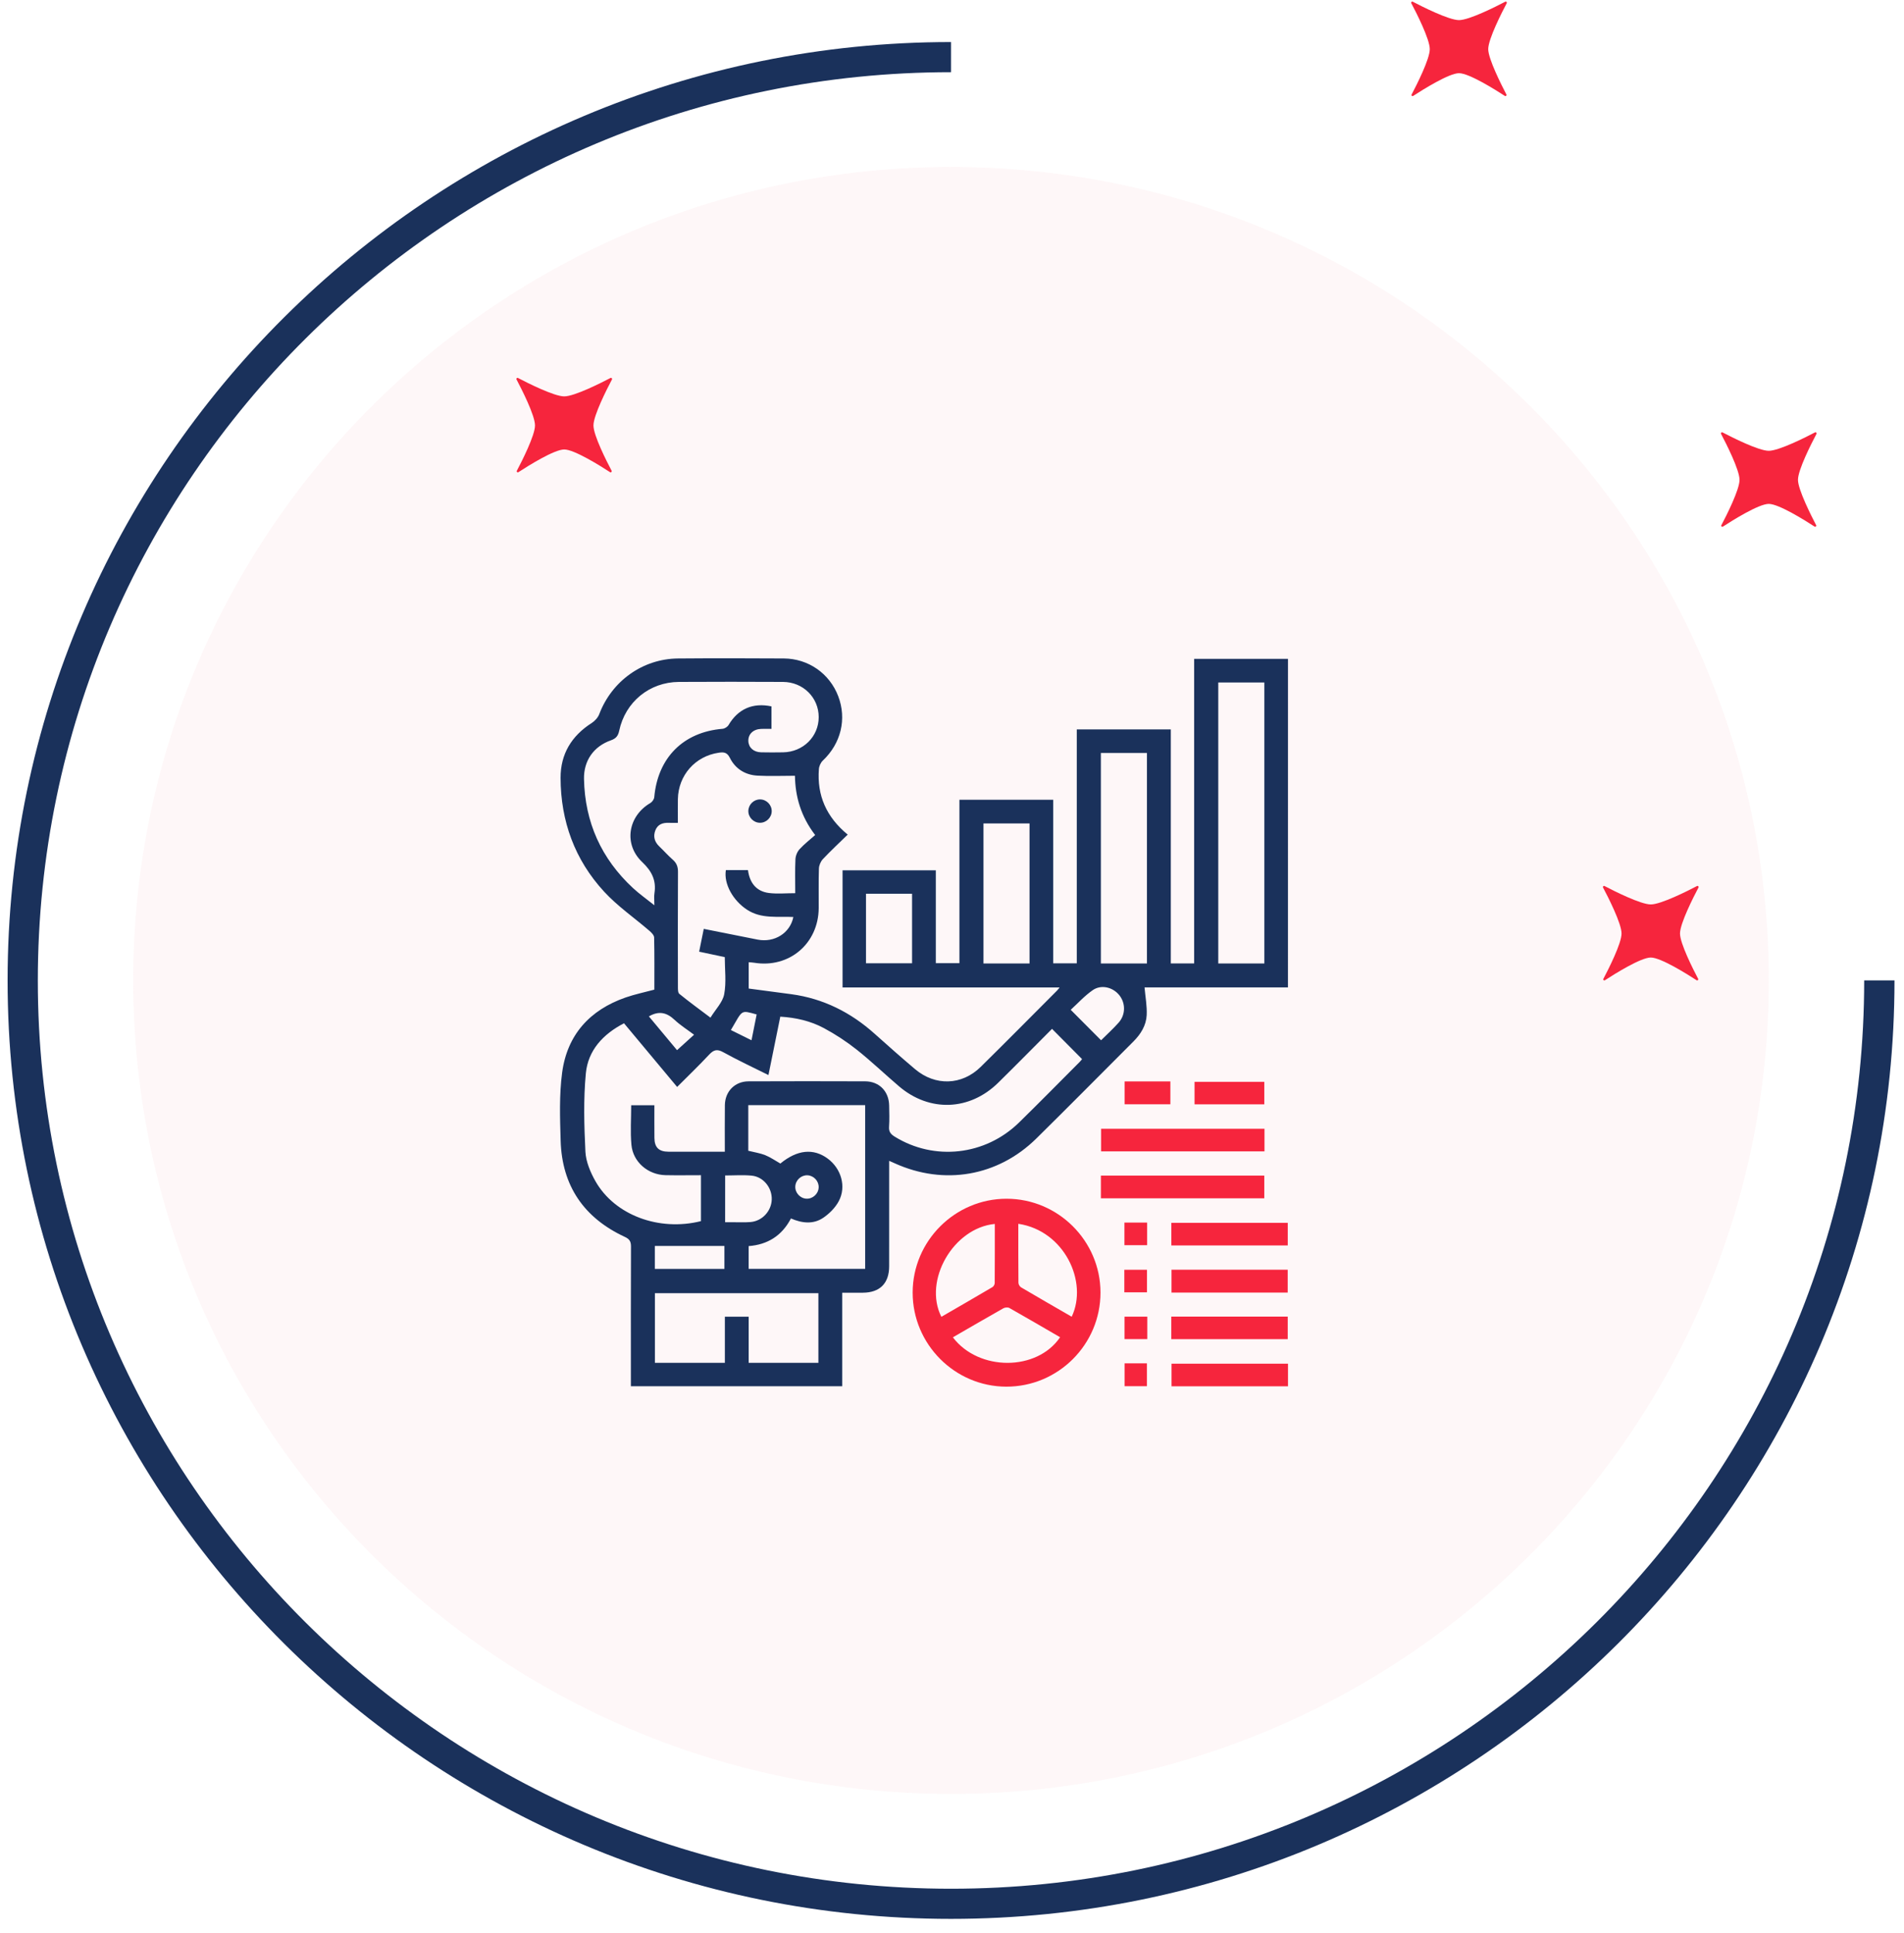 <svg xmlns="http://www.w3.org/2000/svg" width="136" height="138" viewBox="0 0 136 138" fill="none"><g opacity="0.48"><path opacity="0.48" d="M67.929 128.081C100.188 128.081 126.34 102.079 126.34 70.004C126.34 37.928 100.188 11.926 67.929 11.926C35.669 11.926 9.518 37.928 9.518 70.004C9.518 102.079 35.669 128.081 67.929 128.081Z" fill="#FBD9DE"></path></g><path d="M67.929 137.004C30.769 137.004 0.543 106.946 0.543 70.003C0.543 33.061 30.774 3.002 67.929 3.002V5.155C31.964 5.155 2.702 34.25 2.702 70.009C2.702 105.769 31.964 134.852 67.929 134.852C103.894 134.852 133.156 105.757 133.156 69.998H135.321C135.321 106.946 105.089 137.004 67.929 137.004Z" fill="#1A315B"></path><path d="M107.599 6.746C107.635 6.817 107.551 6.894 107.486 6.846C106.796 6.397 104.929 5.226 104.215 5.226C103.501 5.226 101.634 6.397 100.944 6.846C100.872 6.894 100.789 6.817 100.831 6.746C101.199 6.048 102.127 4.215 102.127 3.511C102.127 2.79 101.158 0.891 100.807 0.229C100.771 0.158 100.843 0.087 100.914 0.123C101.58 0.472 103.489 1.436 104.215 1.436C104.94 1.436 106.85 0.472 107.516 0.123C107.587 0.087 107.658 0.158 107.623 0.229C107.272 0.891 106.302 2.79 106.302 3.511C106.308 4.215 107.236 6.048 107.599 6.746Z" fill="#F6253D"></path><path d="M129.724 37.496C129.76 37.567 129.676 37.644 129.611 37.597C128.921 37.148 127.053 35.977 126.34 35.977C125.626 35.977 123.759 37.148 123.069 37.597C122.997 37.644 122.914 37.567 122.956 37.496C123.324 36.799 124.252 34.965 124.252 34.262C124.252 33.54 123.283 31.642 122.932 30.98C122.896 30.909 122.968 30.838 123.039 30.873C123.705 31.222 125.614 32.186 126.34 32.186C127.065 32.186 128.975 31.222 129.641 30.873C129.712 30.838 129.783 30.909 129.748 30.98C129.397 31.642 128.427 33.54 128.427 34.262C128.433 34.965 129.361 36.799 129.724 37.496Z" fill="#F6253D"></path><path d="M43.687 33.611C43.722 33.682 43.639 33.759 43.574 33.712C42.884 33.262 41.016 32.091 40.303 32.091C39.589 32.091 37.721 33.262 37.031 33.712C36.96 33.759 36.877 33.682 36.918 33.611C37.287 32.913 38.215 31.08 38.215 30.376C38.215 29.655 37.245 27.757 36.895 27.094C36.859 27.023 36.93 26.953 37.002 26.988C37.668 27.337 39.577 28.301 40.303 28.301C41.028 28.301 42.937 27.337 43.603 26.988C43.675 26.953 43.746 27.023 43.711 27.094C43.36 27.757 42.39 29.655 42.39 30.376C42.39 31.08 43.318 32.913 43.687 33.611Z" fill="#F6253D"></path><path d="M121.296 69.886C121.332 69.957 121.249 70.033 121.183 69.986C120.493 69.537 118.626 68.366 117.912 68.366C117.198 68.366 115.331 69.537 114.641 69.986C114.57 70.033 114.486 69.957 114.528 69.886C114.897 69.188 115.825 67.355 115.825 66.651C115.825 65.929 114.855 64.031 114.504 63.369C114.468 63.298 114.54 63.227 114.611 63.262C115.277 63.611 117.186 64.575 117.912 64.575C118.638 64.575 120.547 63.611 121.213 63.262C121.284 63.227 121.356 63.298 121.32 63.369C120.969 64.031 120 65.929 120 66.651C120 67.355 120.928 69.188 121.296 69.886Z" fill="#F6253D"></path><path d="M91.997 70.497C88.531 70.497 85.099 70.497 81.753 70.497C81.813 71.186 81.939 71.839 81.906 72.484C81.868 73.218 81.483 73.837 80.959 74.36C78.648 76.669 76.352 78.994 74.025 81.286C71.277 83.993 67.434 84.651 63.912 83.059C63.804 83.01 63.696 82.963 63.512 82.882C63.512 83.126 63.512 83.308 63.512 83.491C63.512 85.797 63.514 88.104 63.511 90.41C63.51 91.627 62.846 92.29 61.634 92.297C61.165 92.299 60.696 92.297 60.157 92.297C60.157 93.438 60.157 94.549 60.157 95.66C60.157 96.756 60.157 97.853 60.157 98.977C55.122 98.977 50.133 98.977 45.063 98.977C45.063 98.802 45.063 98.619 45.063 98.435C45.063 95.29 45.057 92.145 45.07 89.001C45.071 88.638 44.969 88.468 44.623 88.308C41.709 86.955 40.141 84.663 40.046 81.445C39.998 79.825 39.939 78.179 40.153 76.581C40.513 73.888 42.127 72.105 44.695 71.216C45.35 70.99 46.035 70.848 46.74 70.659C46.74 69.411 46.752 68.173 46.724 66.935C46.721 66.774 46.536 66.587 46.391 66.462C45.309 65.528 44.11 64.705 43.15 63.661C41.056 61.39 40.05 58.632 40.041 55.542C40.036 53.839 40.824 52.543 42.261 51.624C42.487 51.479 42.71 51.237 42.803 50.991C43.703 48.622 45.908 47.035 48.44 47.014C50.956 46.993 53.47 46.998 55.986 47.013C57.743 47.024 59.255 48.089 59.872 49.705C60.496 51.336 60.069 53.08 58.773 54.305C58.62 54.45 58.507 54.703 58.492 54.915C58.35 56.789 59.023 58.333 60.55 59.59C59.932 60.193 59.335 60.748 58.777 61.34C58.62 61.508 58.502 61.781 58.494 62.011C58.462 62.953 58.487 63.898 58.479 64.841C58.458 67.379 56.365 69.145 53.87 68.738C53.751 68.718 53.629 68.715 53.478 68.701C53.478 69.321 53.478 69.926 53.478 70.581C54.489 70.716 55.504 70.848 56.519 70.984C58.806 71.293 60.769 72.281 62.478 73.813C63.428 74.664 64.384 75.509 65.357 76.332C66.802 77.555 68.701 77.501 70.048 76.176C71.879 74.375 73.683 72.548 75.499 70.73C75.546 70.683 75.584 70.627 75.687 70.502C70.481 70.502 65.344 70.502 60.183 70.502C60.183 67.685 60.183 64.931 60.183 62.14C62.391 62.14 64.599 62.14 66.844 62.14C66.844 64.338 66.844 66.532 66.844 68.77C67.412 68.77 67.941 68.77 68.53 68.77C68.53 64.898 68.53 61.014 68.53 57.101C70.781 57.101 72.976 57.101 75.228 57.101C75.228 60.974 75.228 64.859 75.228 68.778C75.815 68.778 76.344 68.778 76.913 68.778C76.913 63.218 76.913 57.67 76.913 52.08C79.158 52.08 81.365 52.08 83.629 52.08C83.629 57.635 83.629 63.196 83.629 68.786C84.203 68.786 84.72 68.786 85.296 68.786C85.296 61.551 85.296 54.312 85.296 47.041C87.559 47.041 89.766 47.041 91.999 47.041C91.997 54.843 91.997 62.628 91.997 70.497ZM48.367 77.606C47.093 76.078 45.843 74.582 44.572 73.06C43.071 73.836 42.003 74.992 41.846 76.636C41.67 78.485 41.724 80.365 41.815 82.226C41.851 82.94 42.168 83.692 42.528 84.329C43.907 86.766 47.077 87.935 50.068 87.187C50.068 86.11 50.068 85.034 50.068 83.908C49.208 83.908 48.373 83.922 47.54 83.905C46.289 83.879 45.215 82.971 45.102 81.738C45.016 80.807 45.085 79.863 45.085 78.911C45.648 78.911 46.177 78.911 46.742 78.911C46.742 79.71 46.736 80.477 46.744 81.242C46.751 81.924 47.057 82.226 47.745 82.23C48.863 82.236 49.981 82.232 51.098 82.232C51.317 82.232 51.535 82.232 51.773 82.232C51.773 81.069 51.763 79.986 51.777 78.905C51.789 77.925 52.49 77.21 53.464 77.206C56.241 77.194 59.02 77.195 61.797 77.205C62.804 77.209 63.493 77.919 63.511 78.934C63.52 79.44 63.539 79.95 63.503 80.454C63.478 80.807 63.631 80.985 63.91 81.156C66.741 82.904 70.376 82.505 72.79 80.145C74.251 78.716 75.685 77.258 77.129 75.811C77.221 75.719 77.296 75.609 77.289 75.617C76.553 74.876 75.857 74.176 75.145 73.459C73.899 74.708 72.612 76.015 71.305 77.301C69.257 79.316 66.389 79.418 64.212 77.558C63.203 76.697 62.241 75.776 61.203 74.951C60.47 74.37 59.675 73.848 58.851 73.406C57.897 72.894 56.845 72.655 55.735 72.588C55.45 73.994 55.175 75.351 54.889 76.757C53.766 76.197 52.691 75.696 51.656 75.124C51.213 74.879 50.969 74.96 50.648 75.304C49.921 76.083 49.152 76.819 48.367 77.606ZM56.803 63.772C56.803 62.918 56.78 62.132 56.817 61.348C56.828 61.102 56.946 60.812 57.112 60.631C57.449 60.263 57.852 59.953 58.226 59.621C57.199 58.281 56.804 56.862 56.782 55.389C55.846 55.389 54.972 55.428 54.102 55.379C53.226 55.33 52.519 54.889 52.13 54.103C51.928 53.697 51.676 53.694 51.338 53.743C49.658 53.986 48.448 55.359 48.42 57.059C48.41 57.611 48.419 58.165 48.419 58.751C48.165 58.751 47.974 58.758 47.785 58.749C47.348 58.73 46.979 58.848 46.81 59.289C46.643 59.724 46.75 60.106 47.09 60.431C47.419 60.745 47.72 61.087 48.061 61.386C48.331 61.624 48.429 61.886 48.427 62.249C48.411 64.974 48.417 67.699 48.423 70.424C48.423 70.606 48.414 70.871 48.523 70.959C49.233 71.537 49.976 72.076 50.748 72.658C51.116 72.058 51.62 71.56 51.728 70.986C51.889 70.13 51.77 69.221 51.77 68.337C51.139 68.203 50.564 68.081 49.939 67.948C50.051 67.39 50.157 66.872 50.269 66.32C51.594 66.584 52.856 66.84 54.12 67.087C55.319 67.321 56.44 66.618 56.668 65.472C55.548 65.414 54.394 65.626 53.366 64.956C52.357 64.3 51.685 63.103 51.848 62.124C52.366 62.124 52.886 62.124 53.426 62.124C53.547 63.025 54.012 63.644 54.927 63.759C55.522 63.833 56.137 63.772 56.803 63.772ZM55.104 52.041C54.821 52.041 54.594 52.033 54.368 52.042C53.806 52.062 53.439 52.413 53.453 52.903C53.468 53.374 53.824 53.701 54.365 53.714C54.889 53.726 55.413 53.723 55.937 53.715C57.369 53.691 58.481 52.587 58.479 51.197C58.477 49.804 57.367 48.695 55.929 48.688C53.45 48.676 50.97 48.673 48.491 48.688C46.392 48.702 44.665 50.116 44.228 52.175C44.15 52.543 43.999 52.73 43.638 52.857C42.403 53.29 41.688 54.315 41.714 55.617C41.778 58.706 42.95 61.31 45.217 63.409C45.669 63.827 46.176 64.184 46.741 64.636C46.741 64.259 46.709 64.012 46.746 63.775C46.89 62.853 46.552 62.193 45.867 61.545C44.525 60.273 44.856 58.266 46.454 57.335C46.586 57.257 46.72 57.065 46.733 56.916C46.986 54.092 48.813 52.266 51.616 52.035C51.766 52.022 51.962 51.896 52.04 51.766C52.718 50.619 53.766 50.151 55.104 50.434C55.104 50.949 55.104 51.466 55.104 52.041ZM90.311 68.79C90.311 62.072 90.311 55.395 90.311 48.728C89.186 48.728 88.098 48.728 87.019 48.728C87.019 55.434 87.019 62.1 87.019 68.79C88.12 68.79 89.196 68.79 90.311 68.79ZM61.797 90.595C61.797 86.672 61.797 82.789 61.797 78.904C59.006 78.904 56.253 78.904 53.449 78.904C53.449 79.464 53.449 80.002 53.449 80.538C53.449 81.094 53.449 81.649 53.449 82.163C53.896 82.274 54.299 82.331 54.664 82.479C55.043 82.632 55.386 82.875 55.74 83.075C56.941 82.085 58.106 81.967 59.128 82.726C60.083 83.434 60.466 84.717 59.915 85.756C59.668 86.223 59.243 86.651 58.8 86.95C58.087 87.431 57.277 87.334 56.496 86.996C55.839 88.249 54.81 88.868 53.474 88.969C53.474 89.535 53.474 90.053 53.474 90.595C56.254 90.595 59.006 90.595 61.797 90.595ZM58.457 92.331C54.535 92.331 50.654 92.331 46.779 92.331C46.779 94.013 46.779 95.659 46.779 97.304C48.451 97.304 50.085 97.304 51.776 97.304C51.776 96.192 51.776 95.103 51.776 94.011C52.361 94.011 52.891 94.011 53.476 94.011C53.476 95.136 53.476 96.225 53.476 97.302C55.166 97.302 56.8 97.302 58.457 97.302C58.457 95.639 58.457 94.005 58.457 92.331ZM81.924 68.791C81.924 63.746 81.924 58.746 81.924 53.761C80.798 53.761 79.709 53.761 78.634 53.761C78.634 58.791 78.634 63.779 78.634 68.791C79.738 68.791 80.813 68.791 81.924 68.791ZM73.538 68.79C73.538 65.425 73.538 62.102 73.538 58.791C72.414 58.791 71.325 58.791 70.248 58.791C70.248 62.144 70.248 65.455 70.248 68.79C71.35 68.79 72.425 68.79 73.538 68.79ZM61.857 68.776C62.988 68.776 64.076 68.776 65.147 68.776C65.147 67.092 65.147 65.445 65.147 63.811C64.029 63.811 62.954 63.811 61.857 63.811C61.857 65.473 61.857 67.107 61.857 68.776ZM51.795 87.265C52.007 87.265 52.178 87.266 52.35 87.265C52.769 87.263 53.189 87.286 53.606 87.252C54.437 87.185 55.093 86.478 55.124 85.654C55.157 84.808 54.532 84.017 53.686 83.938C53.068 83.879 52.441 83.926 51.797 83.926C51.795 85.04 51.795 86.115 51.795 87.265ZM78.648 74.274C79.072 73.851 79.515 73.453 79.907 73.01C80.413 72.438 80.405 71.604 79.936 71.037C79.475 70.48 78.655 70.276 78.05 70.697C77.463 71.105 76.972 71.65 76.48 72.098C77.242 72.864 77.929 73.553 78.648 74.274ZM51.744 90.598C51.744 90.021 51.744 89.504 51.744 88.957C50.069 88.957 48.423 88.957 46.774 88.957C46.774 89.522 46.774 90.053 46.774 90.598C48.442 90.598 50.078 90.598 51.744 90.598ZM46.349 72.569C47.06 73.421 47.757 74.257 48.36 74.98C48.777 74.602 49.169 74.247 49.576 73.878C49.112 73.528 48.605 73.211 48.176 72.809C47.626 72.292 47.063 72.153 46.349 72.569ZM54.047 72.43C52.876 72.111 53.069 72.083 52.206 73.543C52.682 73.779 53.154 74.014 53.679 74.273C53.812 73.609 53.929 73.018 54.047 72.43ZM58.476 84.789C58.499 84.339 58.135 83.938 57.682 83.914C57.231 83.891 56.83 84.255 56.807 84.708C56.784 85.159 57.149 85.56 57.6 85.584C58.051 85.607 58.453 85.242 58.476 84.789Z" fill="#1A315B"></path><path d="M71.895 85.588C75.582 85.587 78.601 88.599 78.606 92.281C78.61 95.992 75.584 99.015 71.874 99.005C68.195 98.996 65.186 95.972 65.19 92.285C65.194 88.603 68.211 85.589 71.895 85.588ZM72.737 87.377C72.737 88.806 72.733 90.2 72.746 91.593C72.747 91.703 72.84 91.859 72.936 91.915C74.135 92.622 75.341 93.315 76.549 94.012C77.736 91.531 76.029 87.868 72.737 87.377ZM67.24 94.019C68.46 93.313 69.677 92.613 70.888 91.898C70.972 91.849 71.05 91.71 71.051 91.612C71.061 90.205 71.058 88.798 71.058 87.387C68.096 87.67 65.932 91.429 67.24 94.019ZM68.062 95.483C69.918 97.923 74.076 97.905 75.721 95.476C74.514 94.777 73.312 94.073 72.099 93.388C71.992 93.328 71.785 93.346 71.671 93.409C70.472 94.086 69.283 94.779 68.062 95.483Z" fill="#F6253D"></path><path d="M90.321 80.591C90.321 81.148 90.321 81.665 90.321 82.207C86.427 82.207 82.558 82.207 78.648 82.207C78.648 81.686 78.648 81.157 78.648 80.591C82.519 80.591 86.4 80.591 90.321 80.591Z" fill="#F6253D"></path><path d="M78.635 83.934C82.531 83.934 86.399 83.934 90.307 83.934C90.307 84.463 90.307 84.993 90.307 85.555C86.427 85.555 82.547 85.555 78.635 85.555C78.635 85.029 78.635 84.512 78.635 83.934Z" fill="#F6253D"></path><path d="M92 97.365C92 97.919 92 98.435 92 98.979C89.226 98.979 86.475 98.979 83.681 98.979C83.681 98.462 83.681 97.932 83.681 97.365C86.43 97.365 89.193 97.365 92 97.365Z" fill="#F6253D"></path><path d="M91.983 88.922C89.201 88.922 86.45 88.922 83.668 88.922C83.668 88.386 83.668 87.869 83.668 87.309C86.416 87.309 89.18 87.309 91.983 87.309C91.983 87.816 91.983 88.345 91.983 88.922Z" fill="#F6253D"></path><path d="M91.979 92.287C89.196 92.287 86.458 92.287 83.679 92.287C83.679 91.749 83.679 91.22 83.679 90.654C86.433 90.654 89.195 90.654 91.979 90.654C91.979 91.199 91.979 91.741 91.979 92.287Z" fill="#F6253D"></path><path d="M83.662 95.615C83.662 95.062 83.662 94.546 83.662 94.002C86.436 94.002 89.187 94.002 91.981 94.002C91.981 94.519 91.981 95.048 91.981 95.615C89.232 95.615 86.469 95.615 83.662 95.615Z" fill="#F6253D"></path><path d="M85.325 78.846C85.325 78.292 85.325 77.787 85.325 77.242C86.98 77.242 88.625 77.242 90.308 77.242C90.308 77.755 90.308 78.284 90.308 78.846C88.663 78.846 87.018 78.846 85.325 78.846Z" fill="#F6253D"></path><path d="M80.328 77.212C81.434 77.212 82.495 77.212 83.598 77.212C83.598 77.749 83.598 78.279 83.598 78.844C82.52 78.844 81.434 78.844 80.328 78.844C80.328 78.297 80.328 77.756 80.328 77.212Z" fill="#F6253D"></path><path d="M81.938 87.292C81.938 87.836 81.938 88.352 81.938 88.905C81.405 88.905 80.877 88.905 80.315 88.905C80.315 88.377 80.315 87.849 80.315 87.292C80.846 87.292 81.361 87.292 81.938 87.292Z" fill="#F6253D"></path><path d="M80.308 92.268C80.308 91.729 80.308 91.214 80.308 90.658C80.835 90.658 81.363 90.658 81.926 90.658C81.926 91.181 81.926 91.709 81.926 92.268C81.403 92.268 80.886 92.268 80.308 92.268Z" fill="#F6253D"></path><path d="M81.95 94.008C81.95 94.558 81.95 95.062 81.95 95.608C81.419 95.608 80.89 95.608 80.322 95.608C80.322 95.099 80.322 94.57 80.322 94.008C80.846 94.008 81.374 94.008 81.95 94.008Z" fill="#F6253D"></path><path d="M80.327 97.34C80.874 97.34 81.377 97.34 81.921 97.34C81.921 97.877 81.921 98.407 81.921 98.971C81.401 98.971 80.874 98.971 80.327 98.971C80.327 98.424 80.327 97.884 80.327 97.34Z" fill="#F6253D"></path><path d="M55.122 57.917C55.119 58.37 54.735 58.749 54.281 58.745C53.826 58.741 53.449 58.359 53.453 57.904C53.458 57.447 53.838 57.073 54.294 57.076C54.748 57.08 55.125 57.462 55.122 57.917Z" fill="#1A315B"></path></svg>